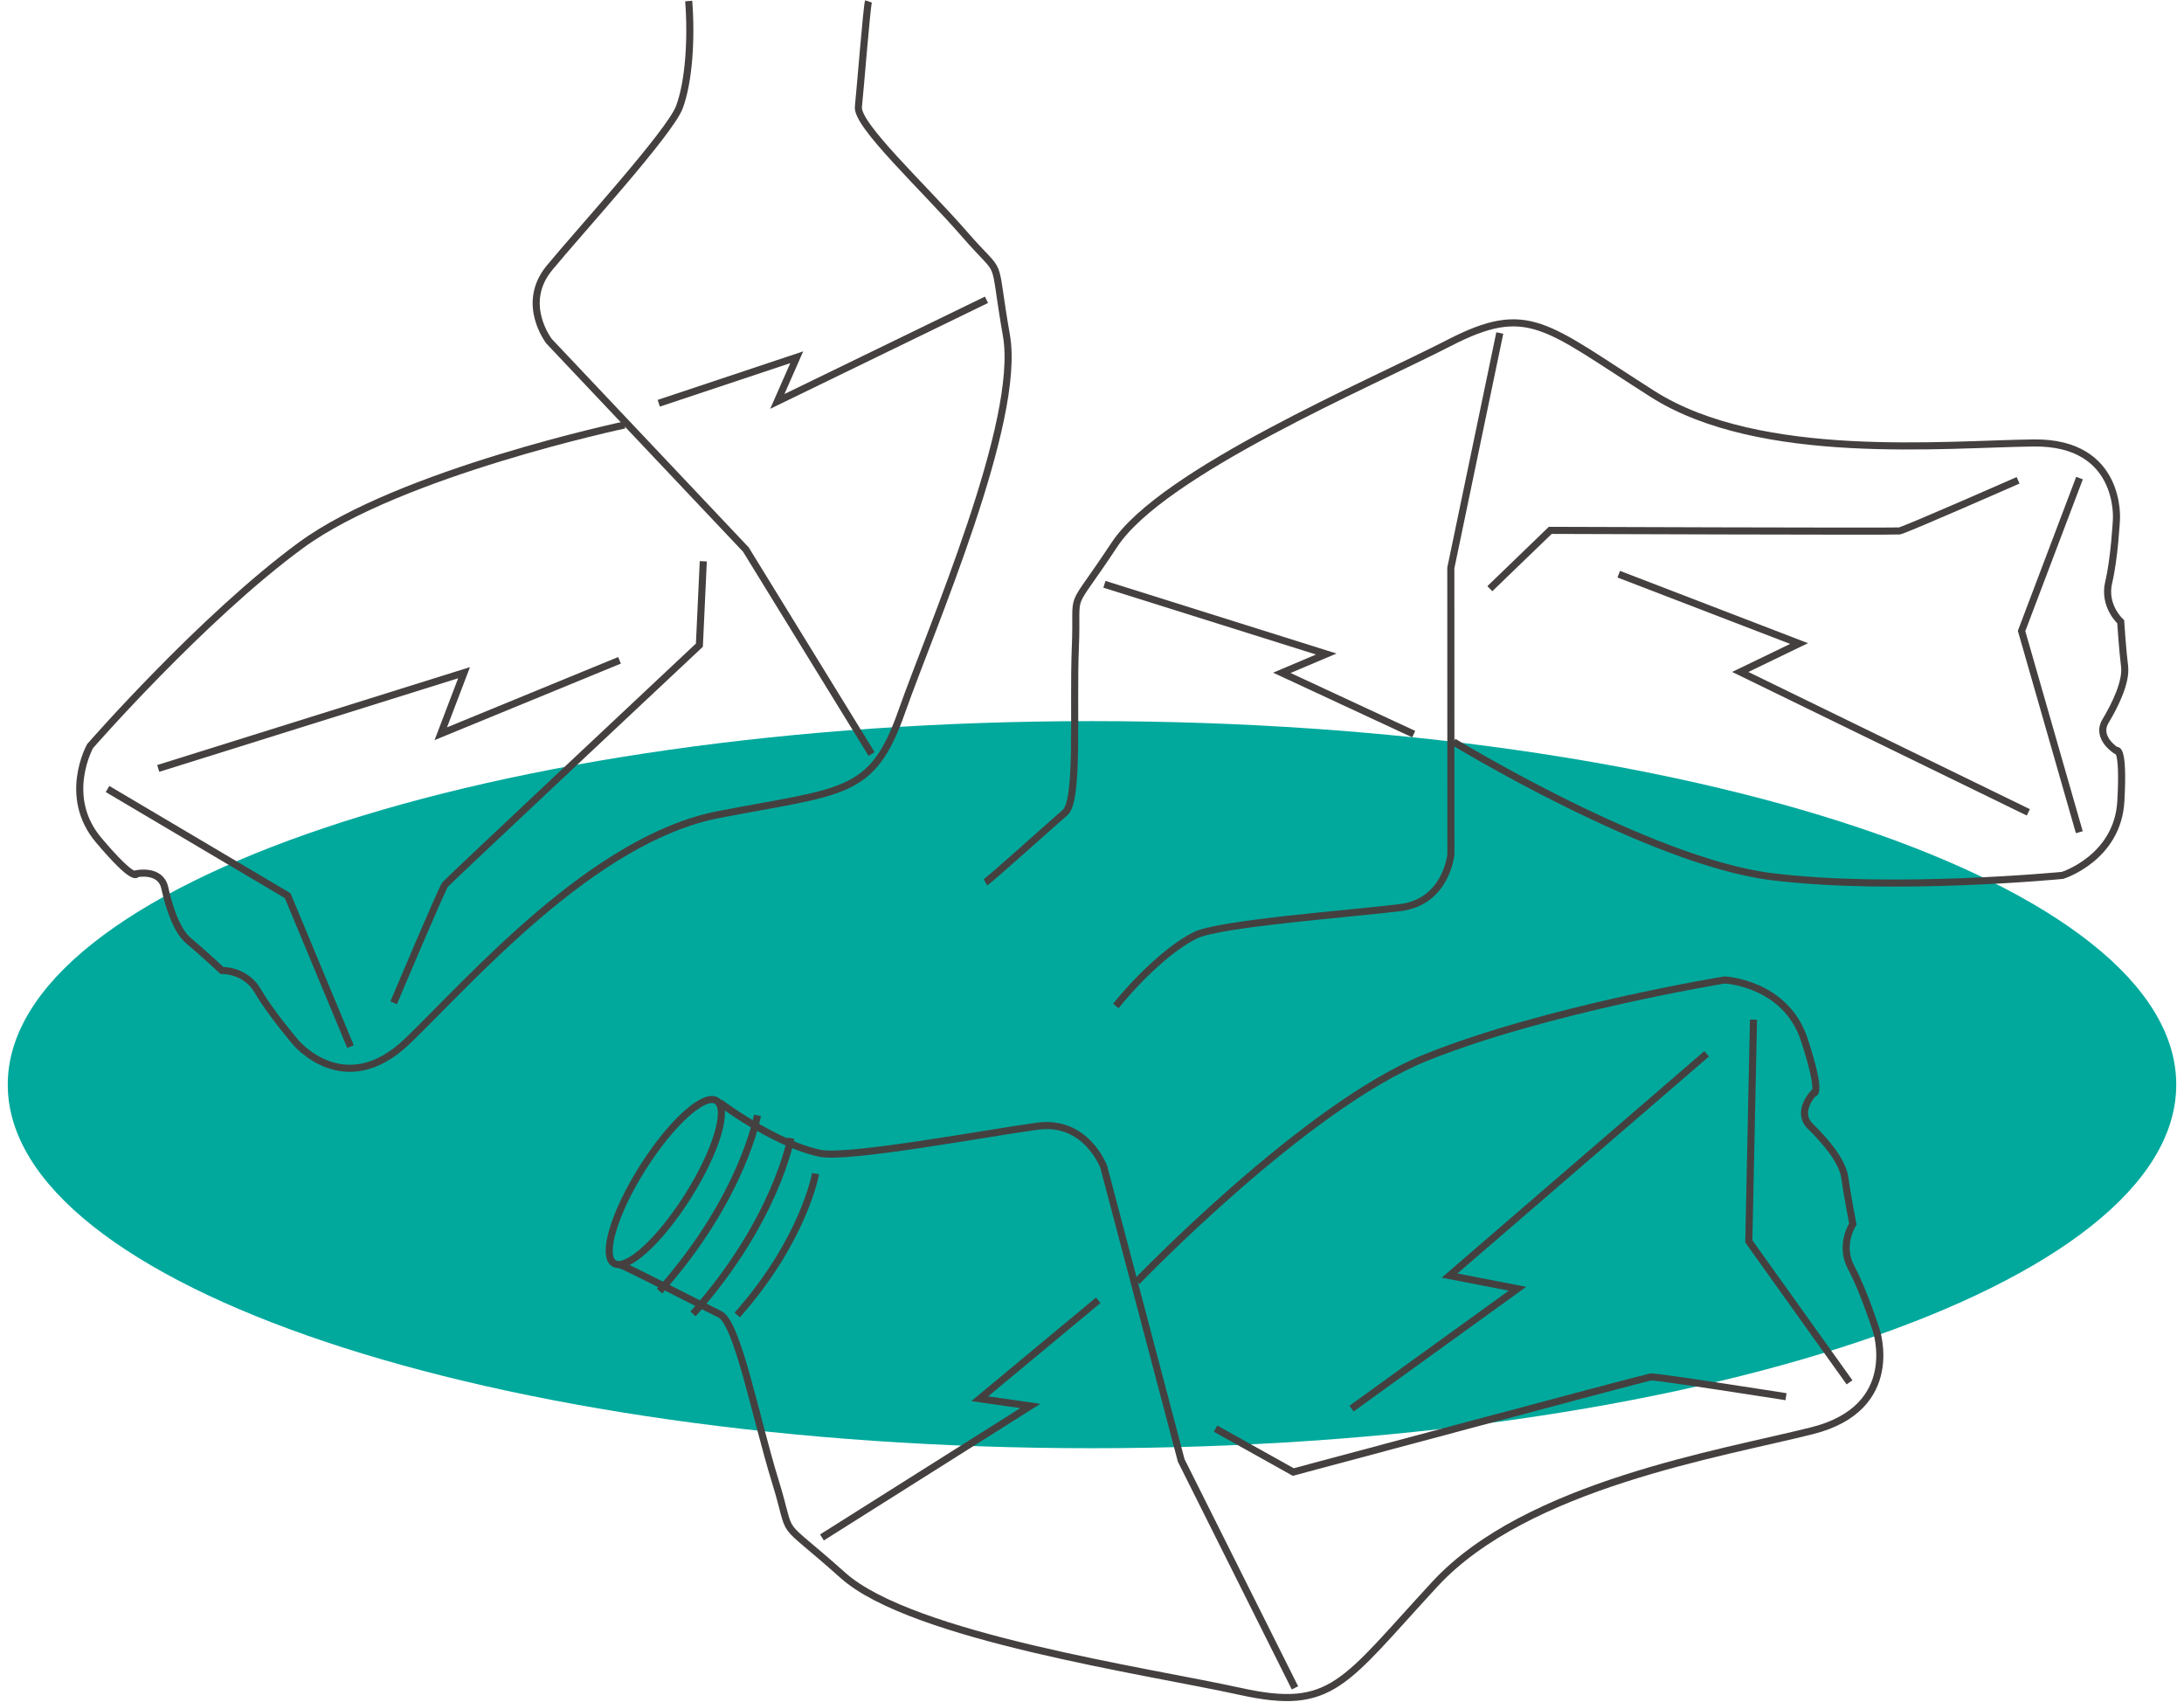 <?xml version="1.0" encoding="UTF-8"?>
<svg xmlns="http://www.w3.org/2000/svg" width="154" height="120" viewBox="0 0 154 120" fill="none">
  <g clip-path="url(#clip0_5_2127)">
    <path d="M153.453 76.473C153.453 90.629 119.224 102.104 77 102.104C34.776 102.104 0.547 90.629 0.547 76.473C0.547 62.317 34.776 50.842 77 50.842C119.224 50.842 153.453 62.317 153.453 76.473Z" fill="#00A99C"></path>
    <path d="M105.755 23.477L102.302 40.043L102.307 60.236C102.307 60.236 101.999 63.578 98.744 63.989C95.489 64.4 86.021 65.091 84.291 65.938C82.562 66.784 80.326 68.883 78.68 70.926" stroke="#454040" stroke-width="0.5" stroke-miterlimit="10"></path>
    <path d="M77.876 41.195L93.519 46.111L90.386 47.437L99.686 51.759" stroke="#454040" stroke-width="0.5" stroke-miterlimit="10"></path>
    <path d="M146.618 58.674L142.547 44.486L146.632 33.706" stroke="#454040" stroke-width="0.5" stroke-miterlimit="10"></path>
    <path d="M114.142 40.482L126.858 45.372L122.71 47.375L143.023 57.274" stroke="#454040" stroke-width="0.5" stroke-miterlimit="10"></path>
    <path d="M105.053 41.504L109.313 37.393C109.313 37.393 133.571 37.479 133.932 37.433C134.294 37.386 142.301 33.862 142.301 33.862" stroke="#454040" stroke-width="0.5" stroke-miterlimit="10"></path>
    <path d="M102.494 52.302C102.494 52.302 116.299 60.724 124.881 61.802C133.464 62.88 145.435 61.718 145.435 61.718C145.435 61.718 149.32 60.499 149.547 56.492C149.774 52.485 149.216 52.917 149.216 52.917C149.216 52.917 147.761 52.017 148.465 50.842C149.168 49.667 149.948 48.057 149.808 46.957C149.669 45.857 149.536 43.834 149.536 43.834C149.536 43.834 148.29 42.726 148.692 41.047C149.094 39.368 149.235 36.637 149.235 36.637C149.235 36.637 149.642 31.161 143.408 31.23C137.176 31.301 124.119 32.6 116.532 27.779C108.944 22.958 107.767 21.299 102.171 24.182C96.574 27.064 81.973 33.263 78.585 38.397C75.195 43.53 76.009 41.257 75.827 45.621C75.645 49.984 76.096 56.438 75.102 57.287C74.107 58.138 69.825 62.016 69.481 62.203" stroke="#454040" stroke-width="0.5" stroke-miterlimit="10"></path>
    <path d="M61.458 53.16L52.593 38.744L38.725 24.067C38.725 24.067 36.654 21.426 38.739 18.892C40.822 16.358 47.231 9.355 47.907 7.552C48.583 5.749 48.768 2.688 48.562 0.072" stroke="#454040" stroke-width="0.5" stroke-miterlimit="10"></path>
    <path d="M69.561 21.135L54.811 28.302L56.18 25.188L46.451 28.431" stroke="#454040" stroke-width="0.5" stroke-miterlimit="10"></path>
    <path d="M7.582 55.627L20.283 63.147L24.716 73.79" stroke="#454040" stroke-width="0.5" stroke-miterlimit="10"></path>
    <path d="M43.684 46.555L31.081 51.73L32.722 47.427L11.157 54.177" stroke="#454040" stroke-width="0.5" stroke-miterlimit="10"></path>
    <path d="M49.591 39.572L49.316 45.486C49.316 45.486 31.622 62.078 31.39 62.361C31.159 62.643 27.757 70.703 27.757 70.703" stroke="#454040" stroke-width="0.5" stroke-miterlimit="10"></path>
    <path d="M44.036 29.963C44.036 29.963 28.217 33.319 21.238 38.428C14.258 43.538 6.353 52.602 6.353 52.602C6.353 52.602 4.365 56.156 6.951 59.225C9.538 62.294 9.647 61.597 9.647 61.597C9.647 61.597 11.322 61.252 11.617 62.589C11.912 63.927 12.451 65.632 13.309 66.337C14.165 67.04 15.65 68.421 15.65 68.421C15.65 68.421 17.317 68.37 18.178 69.867C19.038 71.363 20.811 73.445 20.811 73.445C20.811 73.445 24.275 77.707 28.759 73.376C33.243 69.045 41.842 59.136 50.669 57.431C59.496 55.726 61.49 56.123 63.579 50.185C65.67 44.247 72.028 29.715 70.966 23.655C69.906 17.597 70.876 19.809 68.011 16.511C65.147 13.214 60.389 8.831 60.528 7.532C60.667 6.23 61.117 0.47 61.239 0.099" stroke="#454040" stroke-width="0.5" stroke-miterlimit="10"></path>
    <path d="M46.507 91.027C52.389 84.424 53.411 78.636 53.411 78.636" stroke="#454040" stroke-width="0.5" stroke-miterlimit="10"></path>
    <path d="M48.863 92.637C54.744 86.034 55.767 80.246 55.767 80.246" stroke="#454040" stroke-width="0.5" stroke-miterlimit="10"></path>
    <path d="M51.984 92.713C56.692 87.403 57.509 82.746 57.509 82.746" stroke="#454040" stroke-width="0.5" stroke-miterlimit="10"></path>
    <path d="M50.535 77.609C49.657 77.048 47.324 79.159 45.324 82.323C43.324 85.487 42.412 88.506 43.29 89.066C44.166 89.627 46.498 87.516 48.499 84.351C50.501 81.187 51.41 78.168 50.535 77.609Z" stroke="#454040" stroke-width="0.5" stroke-miterlimit="10"></path>
    <path d="M50.737 77.723C52.976 79.37 55.834 80.915 57.834 81.313C59.835 81.713 69.72 79.859 73.166 79.399C76.612 78.939 77.831 82.279 77.831 82.279L83.29 102.964L91.311 119" stroke="#454040" stroke-width="0.5" stroke-miterlimit="10"></path>
    <path d="M77.44 91.673L69.083 98.616L72.652 99.125L57.958 108.395" stroke="#454040" stroke-width="0.5" stroke-miterlimit="10"></path>
    <path d="M130.415 97.46L123.314 87.522L123.643 71.888" stroke="#454040" stroke-width="0.5" stroke-miterlimit="10"></path>
    <path d="M120.341 74.296L102.212 89.932L107.003 90.861L95.301 99.311" stroke="#454040" stroke-width="0.5" stroke-miterlimit="10"></path>
    <path d="M125.937 98.472C125.937 98.472 116.78 97.029 116.397 97.08C116.014 97.13 91.19 103.783 91.19 103.783L85.714 100.725" stroke="#454040" stroke-width="0.5" stroke-miterlimit="10"></path>
    <path d="M43.674 89.149C44.077 89.246 49.513 92.061 50.762 92.662C52.01 93.263 53.295 99.997 54.662 104.417C56.029 108.837 54.58 106.729 59.441 111.07C64.302 115.411 80.936 117.81 87.449 119.248C93.962 120.686 94.718 118.669 101.186 111.677C107.654 104.685 121.379 102.484 127.783 100.868C134.188 99.253 132.288 93.753 132.288 93.753C132.288 93.753 131.404 90.994 130.538 89.383C129.671 87.772 130.649 86.3 130.649 86.3C130.649 86.3 130.238 84.192 130.082 83.027C129.927 81.862 128.693 80.424 127.654 79.411C126.615 78.398 127.863 77.083 127.863 77.083C127.863 77.083 128.551 77.374 127.235 73.33C125.918 69.287 121.608 69.091 121.608 69.091C121.608 69.091 109.031 71.14 100.531 74.566C92.031 77.993 80.169 90.356 80.169 90.356" stroke="#454040" stroke-width="0.5" stroke-miterlimit="10"></path>
  </g>
  <defs>
    <clipPath id="clip0_5_2127">
      <rect width="152.906" height="120" fill="white" transform="translate(0.547)"></rect>
    </clipPath>
  </defs>
</svg>
